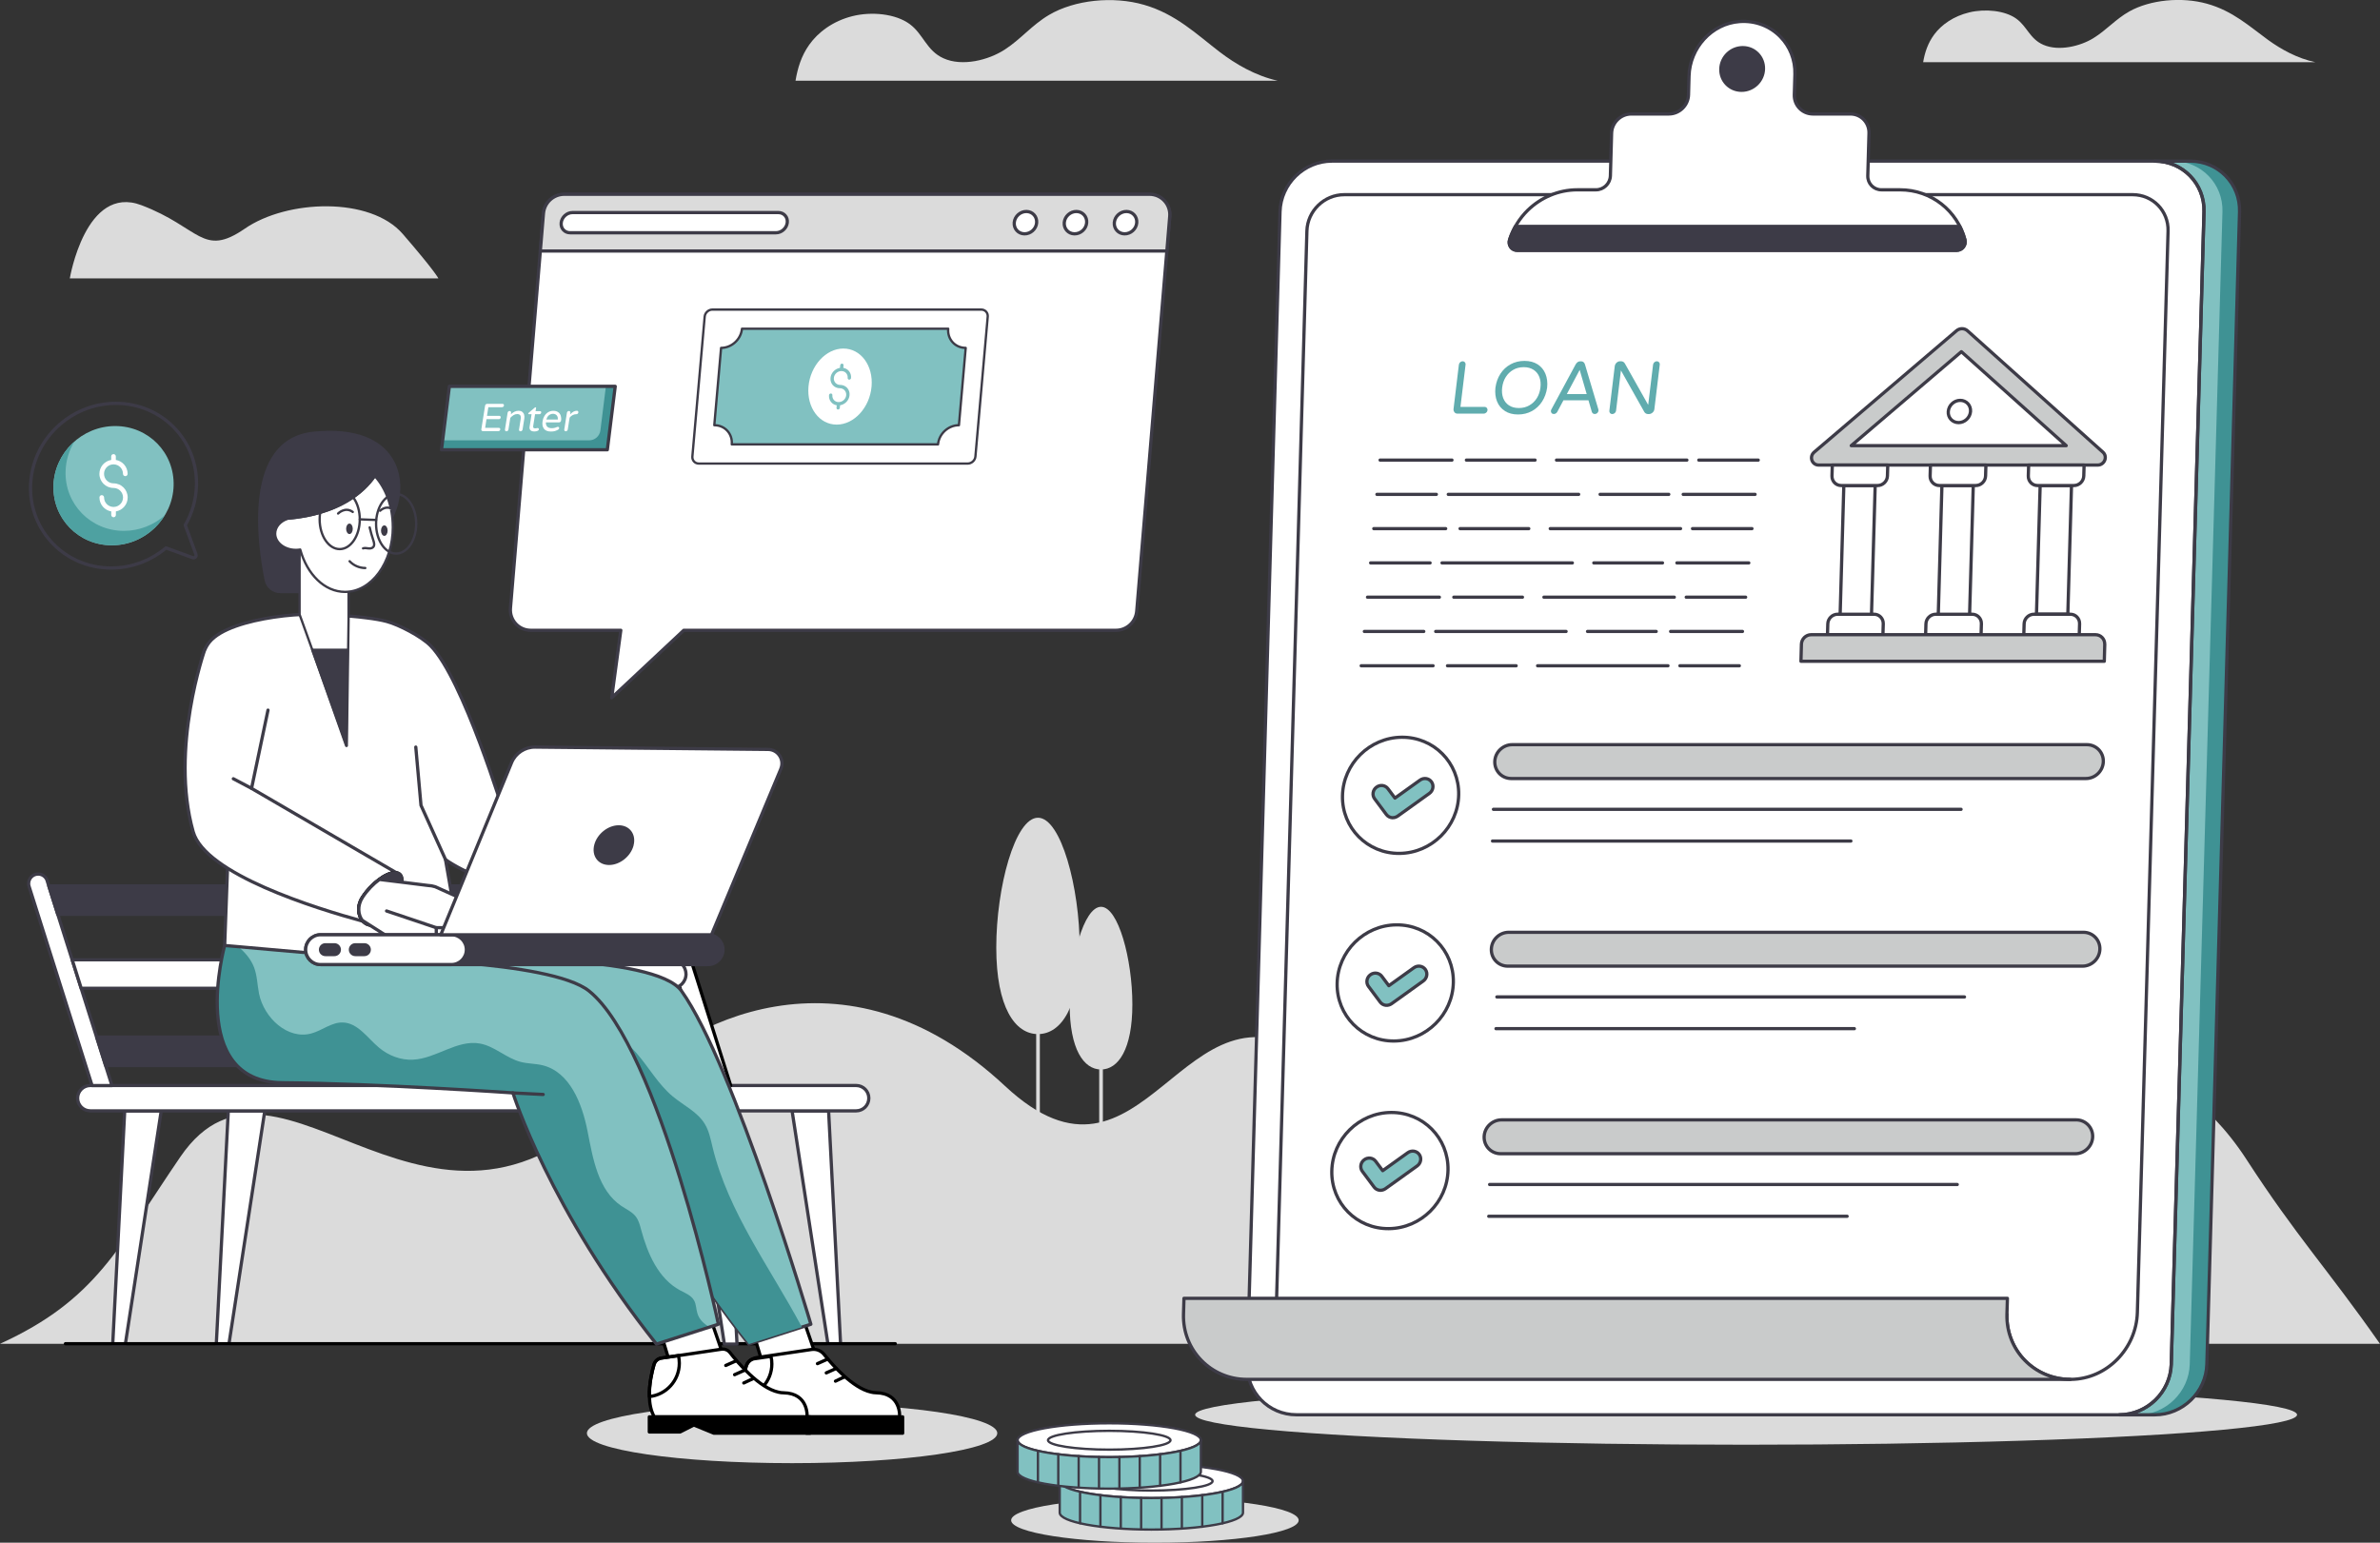 <?xml version="1.0" encoding="UTF-8"?><svg id="Layer_2" xmlns="http://www.w3.org/2000/svg" viewBox="0 0 512.42 332.19"><rect x="0" y="0" width="512.42" height="332.19" fill="#333333" stroke="none"/><g id="Banking_Illustrations"><g id="Loan"><ellipse cx="170.54" cy="308.61" rx="44.18" ry="6.45" style="fill:#dbdbdb; stroke-width:0px;"/><ellipse cx="375.94" cy="304.64" rx="118.62" ry="6.45" style="fill:#dbdbdb; stroke-width:0px;"/><path d="M512.42,289.36H0c20.82-9.5,25.46-20.7,38.82-40.24,21.41-31.32,54.73,31.79,95.75-14.9,11.99-13.66,47.01-32.85,81.84-.35,30.14,28.12,38.18-26.37,66.81-5.78,32.29,23.23,78.11,44.83,112.64,21.53,10.64-7.19,19.97-16.51,31.02-22.91,11.05-6.41,40.16-2.66,56.76,22.9,10.89,16.8,17.26,23.32,28.78,39.76Z" style="fill:#dbdbdb; stroke-width:0px;"/><path d="M275.1,17.38h-103.82c.44-2.67,1.23-5.32,2.94-7.73,1.91-2.71,5.12-5.12,9.3-6.17,4.18-1.05,9.35-.51,12.36,1.72,2.96,2.2,3.59,5.7,7.25,7.35,4.05,1.84,9.71.4,13.21-1.88,3.51-2.28,5.85-5.29,9.53-7.46,5.49-3.24,13.79-4.11,20.48-2.16,6.83,1.98,11.32,6.36,16.23,10.12,3.44,2.63,7.72,5.14,12.5,6.21Z" style="fill:#dbdbdb; stroke-width:0px;"/><path d="M498.49,13.39h-84.43c.35-2.06,1-4.1,2.39-5.97,1.55-2.09,4.16-3.95,7.57-4.76,3.4-.81,7.61-.4,10.05,1.33,2.4,1.7,2.92,4.39,5.9,5.67,3.3,1.42,7.9.31,10.75-1.45,2.85-1.76,4.76-4.08,7.75-5.76,4.47-2.5,11.22-3.17,16.66-1.66,5.56,1.53,9.21,4.91,13.2,7.81,2.8,2.02,6.28,3.97,10.17,4.79Z" style="fill:#dbdbdb; stroke-width:0px;"/><path d="M482.18,45.59l-7.04,248.17c-.17,6-5.2,10.89-11.21,10.89h-7.65c6,0,11.02-4.89,11.2-10.89l7.04-248.17c.17-6-4.57-10.89-10.58-10.89h7.66c6,0,10.75,4.89,10.58,10.89Z" style="fill:#3f9294; stroke-width:0px;"/><path d="M478.5,45.59l-7.04,248.17c-.17,6-5.2,10.89-11.21,10.89h-3.97c6,0,11.02-4.89,11.2-10.89l7.04-248.17c.17-6-4.57-10.89-10.58-10.89h3.98c6,0,10.75,4.89,10.58,10.89Z" style="fill:#81c1c1; stroke-width:0px;"/><path d="M279.12,304.64c-6,0-10.75-4.88-10.58-10.89l7.05-248.17c.17-6,5.19-10.89,11.2-10.89h177.16c6,0,10.75,4.88,10.58,10.89l-7.05,248.17c-.17,6-5.19,10.89-11.2,10.89h-177.16Z" style="fill:#fff; stroke:#3d3b47; stroke-linecap:round; stroke-linejoin:round; stroke-width:.7px;"/><path d="M466.79,49.74l-6.61,232.88c-.22,7.76-6.55,14.33-14.31,14.4-3.93.04-7.44-1.55-9.95-4.1-2.46-2.55-3.94-6.07-3.83-9.93h-157.33l6.62-233.25c.12-4.32,3.72-7.82,8.04-7.82h169.76c4.32,0,7.73,3.5,7.61,7.82Z" style="fill:#fff; stroke:#3d3b47; stroke-linecap:round; stroke-linejoin:round; stroke-width:.7px;"/><path d="M421.29,53.9c1.17,0,2.06-1.13,1.77-2.25-1.61-6.22-7.2-10.78-13.99-10.78h-3.99c-1.67,0-2.99-1.35-2.94-3.02l.26-9.18c.06-2.28-1.73-4.13-4.01-4.13h-8.06c-2.28,0-4.08-1.85-4.01-4.13l.13-4.42c.09-3.14-1.1-5.99-3.11-8.05-2.18-2.25-5.33-3.56-8.81-3.3-6.03.44-10.71,5.7-10.88,11.73l-.11,4.04c-.06,2.28-1.97,4.13-4.25,4.13h-8.06c-2.28,0-4.18,1.85-4.25,4.13l-.26,9.18c-.05,1.67-1.44,3.02-3.11,3.02h-3.99c-4.11,0-7.86,1.67-10.65,4.36-1.8,1.75-3.17,3.95-3.95,6.4-.36,1.14.45,2.28,1.63,2.28h94.64Z" style="fill:#fff; stroke:#3d3b47; stroke-linecap:round; stroke-linejoin:round; stroke-width:.7px;"/><path d="M421.95,48.75h-95.67c-.51.91-.95,1.86-1.27,2.87-.36,1.14.45,2.28,1.63,2.28h94.64c1.17,0,2.06-1.13,1.77-2.25-.26-1.01-.64-1.98-1.1-2.89Z" style="fill:#3d3b47; stroke:#3d3b47; stroke-linecap:round; stroke-linejoin:round; stroke-width:.7px;"/><path d="M379.68,14.86c-.07,2.53-2.18,4.58-4.72,4.58s-4.53-2.05-4.46-4.58c.07-2.55,2.18-4.6,4.72-4.6s4.53,2.05,4.46,4.6Z" style="fill:#3d3b47; stroke:#3d3b47; stroke-linecap:round; stroke-linejoin:round; stroke-width:.7px;"/><path d="M445.73,297.02h-177.28c-7.75,0-13.86-6.29-13.64-14.04l.1-3.41h177.29l-.1,3.41c-.11,3.87,1.36,7.39,3.83,9.92,2.47,2.54,5.93,4.12,9.8,4.12Z" style="fill:#c9cbcb; stroke:#3d3b47; stroke-linecap:round; stroke-linejoin:round; stroke-width:.7px;"/><path d="M451.64,100.14h-60.07c-1.47,0-2.1-1.82-.97-2.78l30.64-26.14c.69-.59,1.7-.59,2.36,0l29.16,26.14c1.08.97.34,2.78-1.12,2.78Z" style="fill:#c9cbcb; stroke:#3d3b47; stroke-linecap:round; stroke-linejoin:round; stroke-width:.7px;"/><polygon points="398.58 95.96 422.29 75.73 444.86 95.96 398.58 95.96" style="fill:#fff; stroke:#3d3b47; stroke-linecap:round; stroke-linejoin:round; stroke-width:.7px;"/><path d="M405.47,134.32l-.07,2.35h-11.94l.07-2.34c.03-1.14.99-2.07,2.12-2.07h7.83c1.13,0,2.02.92,1.99,2.05Z" style="fill:#fff; stroke:#3d3b47; stroke-linecap:round; stroke-linejoin:round; stroke-width:.7px;"/><path d="M426.6,134.32l-.07,2.35h-11.94l.07-2.34c.03-1.14.99-2.07,2.12-2.07h7.83c1.13,0,2.02.92,1.99,2.05Z" style="fill:#fff; stroke:#3d3b47; stroke-linecap:round; stroke-linejoin:round; stroke-width:.7px;"/><polygon points="403.73 104.54 402.94 132.27 396.19 132.27 396.98 104.54 403.73 104.54" style="fill:#fff; stroke:#3d3b47; stroke-linecap:round; stroke-linejoin:round; stroke-width:.7px;"/><polygon points="446 104.54 445.21 132.27 438.46 132.27 439.25 104.54 446 104.54" style="fill:#fff; stroke:#3d3b47; stroke-linecap:round; stroke-linejoin:round; stroke-width:.7px;"/><polygon points="424.85 104.54 424.06 132.27 417.32 132.27 418.1 104.54 424.85 104.54" style="fill:#fff; stroke:#3d3b47; stroke-linecap:round; stroke-linejoin:round; stroke-width:.7px;"/><path d="M447.74,134.32l-.07,2.35h-11.94l.07-2.34c.03-1.14.99-2.07,2.12-2.07h7.83c1.13,0,2.02.92,1.99,2.05Z" style="fill:#fff; stroke:#3d3b47; stroke-linecap:round; stroke-linejoin:round; stroke-width:.7px;"/><path d="M436.7,102.49l.07-2.35h11.94l-.07,2.34c-.03,1.14-.99,2.07-2.12,2.07h-7.83c-1.13,0-2.02-.92-1.99-2.05Z" style="fill:#fff; stroke:#3d3b47; stroke-linecap:round; stroke-linejoin:round; stroke-width:.7px;"/><path d="M415.56,102.49l.07-2.35h11.94l-.07,2.34c-.03,1.14-.99,2.07-2.12,2.07h-7.83c-1.13,0-2.02-.92-1.99-2.05Z" style="fill:#fff; stroke:#3d3b47; stroke-linecap:round; stroke-linejoin:round; stroke-width:.7px;"/><path d="M394.43,102.49l.07-2.35h11.94l-.07,2.34c-.03,1.14-.99,2.07-2.12,2.07h-7.83c-1.13,0-2.02-.92-1.99-2.05Z" style="fill:#fff; stroke:#3d3b47; stroke-linecap:round; stroke-linejoin:round; stroke-width:.7px;"/><path d="M453.16,138.71l-.1,3.68h-65.31l.1-3.68c.03-1.12.98-2.04,2.09-2.04h61.23c1.12,0,2.01.92,1.98,2.04Z" style="fill:#c9cbcb; stroke:#3d3b47; stroke-linecap:round; stroke-linejoin:round; stroke-width:.7px;"/><path d="M452.85,163.99c-.03,1.01-.46,1.92-1.14,2.58-.68.66-1.6,1.07-2.61,1.07h-123.72c-2.02,0-3.6-1.63-3.55-3.65.03-1.01.46-1.92,1.14-2.57.68-.66,1.6-1.07,2.61-1.07h123.72c2.02,0,3.6,1.63,3.55,3.64Z" style="fill:#c9cbcb; stroke:#3d3b47; stroke-linecap:round; stroke-linejoin:round; stroke-width:.7px;"/><path d="M452.11,204.39c-.03,1.01-.46,1.92-1.14,2.58-.68.66-1.6,1.07-2.61,1.07h-123.72c-2.02,0-3.6-1.63-3.55-3.65.03-1.01.46-1.92,1.14-2.57.68-.66,1.6-1.07,2.61-1.07h123.72c2.02,0,3.6,1.63,3.55,3.64Z" style="fill:#c9cbcb; stroke:#3d3b47; stroke-linecap:round; stroke-linejoin:round; stroke-width:.7px;"/><path d="M314.06,171.14c-.13,6.91-5.84,12.56-12.75,12.62-6.91.06-12.4-5.49-12.27-12.39.13-6.91,5.84-12.56,12.75-12.62,6.91-.06,12.4,5.49,12.27,12.39Z" style="fill:#fff; stroke:#3d3b47; stroke-linecap:round; stroke-linejoin:round; stroke-width:.7px;"/><path d="M299.72,176.07c-.47-.04-.92-.27-1.23-.68l-2.53-3.39c-.58-.77-.41-1.89.39-2.49.79-.6,1.9-.46,2.48.32l1.51,2.02,5.4-3.87c.81-.58,1.91-.41,2.47.38.56.79.35,1.9-.46,2.48l-6.82,4.89c-.37.26-.8.37-1.21.34Z" style="fill:#81c1c1; stroke:#3d3b47; stroke-linecap:round; stroke-linejoin:round; stroke-width:.7px;"/><path d="M312.91,211.54c-.13,6.91-5.84,12.56-12.75,12.62-6.91.06-12.4-5.49-12.27-12.39.13-6.91,5.84-12.56,12.75-12.62,6.91-.06,12.4,5.49,12.27,12.39Z" style="fill:#fff; stroke:#3d3b47; stroke-linecap:round; stroke-linejoin:round; stroke-width:.7px;"/><path d="M298.4,216.47c-.47-.04-.92-.27-1.23-.68l-2.53-3.39c-.58-.77-.41-1.89.39-2.49.79-.6,1.9-.46,2.48.32l1.51,2.02,5.4-3.87c.81-.58,1.91-.41,2.47.38.56.79.35,1.9-.46,2.48l-6.82,4.89c-.37.26-.8.37-1.21.34Z" style="fill:#81c1c1; stroke:#3d3b47; stroke-linecap:round; stroke-linejoin:round; stroke-width:.7px;"/><path d="M311.76,251.94c-.13,6.91-5.84,12.56-12.75,12.62-6.91.06-12.4-5.49-12.27-12.39.13-6.91,5.84-12.56,12.75-12.62,6.91-.06,12.4,5.49,12.27,12.39Z" style="fill:#fff; stroke:#3d3b47; stroke-linecap:round; stroke-linejoin:round; stroke-width:.7px;"/><path d="M297.08,256.3c-.47-.04-.92-.27-1.23-.68l-2.53-3.39c-.58-.77-.41-1.89.39-2.49.79-.6,1.9-.46,2.48.32l1.51,2.02,5.4-3.87c.81-.58,1.91-.41,2.47.38.56.79.35,1.9-.46,2.48l-6.82,4.89c-.37.26-.8.37-1.21.34Z" style="fill:#81c1c1; stroke:#3d3b47; stroke-linecap:round; stroke-linejoin:round; stroke-width:.7px;"/><path d="M313.16,88.77c-.17-.2-.24-.44-.21-.71l1.15-9.53c.03-.2.12-.38.27-.52.16-.14.33-.22.53-.22s.36.07.49.22.18.32.15.52l-1.1,9.08h5.18c.2,0,.36.07.49.22.12.14.18.32.15.52-.02.2-.12.38-.28.51-.16.14-.34.21-.54.21h-5.63c-.28,0-.5-.1-.67-.3Z" style="fill:#60acae; stroke-width:0px;"/><path d="M324.01,88.49c-.78-.49-1.34-1.17-1.69-2.04s-.47-1.86-.35-2.98c.16-1.12.51-2.12,1.07-2.98.56-.87,1.29-1.55,2.18-2.04.89-.49,1.9-.74,3.01-.74s2.05.25,2.82.74,1.33,1.17,1.69,2.05c.35.87.48,1.86.36,2.98-.16,1.11-.52,2.1-1.08,2.98-.56.87-1.29,1.55-2.18,2.05-.89.49-1.89.74-3,.74s-2.05-.25-2.83-.74ZM329.28,87.28c.67-.38,1.21-.91,1.62-1.57.41-.66.66-1.41.76-2.25.1-.83.03-1.58-.22-2.25-.25-.66-.66-1.19-1.24-1.57-.58-.38-1.29-.58-2.13-.58s-1.62.19-2.28.58c-.66.38-1.2.91-1.61,1.57-.41.66-.66,1.41-.76,2.25-.1.83-.03,1.58.22,2.25.25.66.66,1.19,1.23,1.57.57.38,1.28.58,2.14.58s1.6-.19,2.27-.58Z" style="fill:#60acae; stroke-width:0px;"/><path d="M334.06,88.94c-.12-.14-.16-.31-.14-.51.01-.09.05-.19.12-.32l5.21-9.66c.11-.19.25-.35.41-.47.17-.12.36-.18.58-.18h.16c.22,0,.4.06.54.18.14.12.24.28.3.47l2.88,9.66c.04.13.05.24.04.32-.03.2-.11.37-.26.51-.15.14-.33.21-.54.21-.15,0-.28-.04-.39-.12-.11-.08-.19-.19-.24-.33l-.73-2.5h-5.39l-1.33,2.5c-.08.14-.19.25-.32.33-.13.08-.27.12-.42.12-.21,0-.37-.07-.49-.21ZM337.34,84.86h4.28l-1.51-5.21-2.77,5.21Z" style="fill:#60acae; stroke-width:0px;"/><path d="M346.64,88.94c-.12-.14-.17-.31-.14-.51l1.16-9.58c.04-.29.17-.54.39-.75.23-.21.48-.31.77-.31h.21c.34,0,.61.16.81.48l5.02,8.92,1.05-8.66c.03-.2.11-.38.27-.52.15-.14.33-.22.53-.22s.36.07.49.22.18.32.15.52l-1.16,9.58c-.03.29-.17.54-.4.74-.23.2-.49.31-.77.31h-.19c-.17,0-.32-.04-.46-.12-.14-.08-.25-.19-.33-.31l-5.05-8.97-1.05,8.68c-.03.2-.12.37-.28.51-.16.14-.34.21-.54.21s-.36-.07-.48-.21Z" style="fill:#60acae; stroke-width:0px;"/><path d="M482.18,45.59l-7.04,248.17c-.17,6-5.2,10.89-11.21,10.89h-7.65c6,0,11.02-4.89,11.2-10.89l7.04-248.17c.17-6-4.57-10.89-10.58-10.89h7.66c6,0,10.75,4.89,10.58,10.89Z" style="fill:none; stroke:#3d3b47; stroke-linecap:round; stroke-linejoin:round; stroke-width:.7px;"/><line x1="297.14" y1="99.07" x2="312.61" y2="99.07" style="fill:#fff; stroke:#3d3b47; stroke-linecap:round; stroke-linejoin:round; stroke-width:.7px;"/><line x1="315.72" y1="99.07" x2="330.5" y2="99.07" style="fill:#fff; stroke:#3d3b47; stroke-linecap:round; stroke-linejoin:round; stroke-width:.7px;"/><line x1="335.12" y1="99.07" x2="363.19" y2="99.07" style="fill:#fff; stroke:#3d3b47; stroke-linecap:round; stroke-linejoin:round; stroke-width:.7px;"/><line x1="365.76" y1="99.07" x2="378.55" y2="99.07" style="fill:#fff; stroke:#3d3b47; stroke-linecap:round; stroke-linejoin:round; stroke-width:.7px;"/><line x1="377.87" y1="106.45" x2="362.4" y2="106.45" style="fill:#fff; stroke:#3d3b47; stroke-linecap:round; stroke-linejoin:round; stroke-width:.7px;"/><line x1="359.29" y1="106.45" x2="344.51" y2="106.45" style="fill:#fff; stroke:#3d3b47; stroke-linecap:round; stroke-linejoin:round; stroke-width:.7px;"/><line x1="339.89" y1="106.45" x2="311.82" y2="106.45" style="fill:#fff; stroke:#3d3b47; stroke-linecap:round; stroke-linejoin:round; stroke-width:.7px;"/><line x1="309.25" y1="106.45" x2="296.46" y2="106.45" style="fill:#fff; stroke:#3d3b47; stroke-linecap:round; stroke-linejoin:round; stroke-width:.7px;"/><line x1="295.78" y1="113.83" x2="311.26" y2="113.83" style="fill:#fff; stroke:#3d3b47; stroke-linecap:round; stroke-linejoin:round; stroke-width:.7px;"/><line x1="314.36" y1="113.83" x2="329.15" y2="113.83" style="fill:#fff; stroke:#3d3b47; stroke-linecap:round; stroke-linejoin:round; stroke-width:.7px;"/><line x1="333.77" y1="113.83" x2="361.83" y2="113.83" style="fill:#fff; stroke:#3d3b47; stroke-linecap:round; stroke-linejoin:round; stroke-width:.7px;"/><line x1="364.4" y1="113.83" x2="377.2" y2="113.83" style="fill:#fff; stroke:#3d3b47; stroke-linecap:round; stroke-linejoin:round; stroke-width:.7px;"/><line x1="376.52" y1="121.21" x2="361.04" y2="121.21" style="fill:#fff; stroke:#3d3b47; stroke-linecap:round; stroke-linejoin:round; stroke-width:.7px;"/><line x1="357.94" y1="121.21" x2="343.15" y2="121.21" style="fill:#fff; stroke:#3d3b47; stroke-linecap:round; stroke-linejoin:round; stroke-width:.7px;"/><line x1="338.53" y1="121.21" x2="310.47" y2="121.21" style="fill:#fff; stroke:#3d3b47; stroke-linecap:round; stroke-linejoin:round; stroke-width:.7px;"/><line x1="307.9" y1="121.21" x2="295.1" y2="121.21" style="fill:#fff; stroke:#3d3b47; stroke-linecap:round; stroke-linejoin:round; stroke-width:.7px;"/><line x1="294.43" y1="128.59" x2="309.9" y2="128.59" style="fill:#fff; stroke:#3d3b47; stroke-linecap:round; stroke-linejoin:round; stroke-width:.7px;"/><line x1="313.01" y1="128.59" x2="327.79" y2="128.59" style="fill:#fff; stroke:#3d3b47; stroke-linecap:round; stroke-linejoin:round; stroke-width:.7px;"/><line x1="332.41" y1="128.59" x2="360.48" y2="128.59" style="fill:#fff; stroke:#3d3b47; stroke-linecap:round; stroke-linejoin:round; stroke-width:.7px;"/><line x1="363.05" y1="128.59" x2="375.84" y2="128.59" style="fill:#fff; stroke:#3d3b47; stroke-linecap:round; stroke-linejoin:round; stroke-width:.7px;"/><line x1="375.16" y1="135.97" x2="359.69" y2="135.97" style="fill:#fff; stroke:#3d3b47; stroke-linecap:round; stroke-linejoin:round; stroke-width:.7px;"/><line x1="356.58" y1="135.97" x2="341.8" y2="135.97" style="fill:#fff; stroke:#3d3b47; stroke-linecap:round; stroke-linejoin:round; stroke-width:.7px;"/><line x1="337.18" y1="135.97" x2="309.11" y2="135.97" style="fill:#fff; stroke:#3d3b47; stroke-linecap:round; stroke-linejoin:round; stroke-width:.7px;"/><line x1="306.54" y1="135.97" x2="293.75" y2="135.97" style="fill:#fff; stroke:#3d3b47; stroke-linecap:round; stroke-linejoin:round; stroke-width:.7px;"/><line x1="293.07" y1="143.36" x2="308.54" y2="143.36" style="fill:#fff; stroke:#3d3b47; stroke-linecap:round; stroke-linejoin:round; stroke-width:.7px;"/><line x1="311.65" y1="143.36" x2="326.43" y2="143.36" style="fill:#fff; stroke:#3d3b47; stroke-linecap:round; stroke-linejoin:round; stroke-width:.7px;"/><line x1="331.05" y1="143.36" x2="359.12" y2="143.36" style="fill:#fff; stroke:#3d3b47; stroke-linecap:round; stroke-linejoin:round; stroke-width:.7px;"/><line x1="361.69" y1="143.36" x2="374.48" y2="143.36" style="fill:#fff; stroke:#3d3b47; stroke-linecap:round; stroke-linejoin:round; stroke-width:.7px;"/><path d="M424.26,88.61c-.1,1.32-1.24,2.39-2.57,2.39s-2.32-1.07-2.22-2.39c.1-1.33,1.25-2.4,2.57-2.4s2.32,1.07,2.22,2.4Z" style="fill:#fff; stroke:#3d3b47; stroke-linecap:round; stroke-linejoin:round; stroke-width:.7px;"/><line x1="321.54" y1="174.27" x2="422.22" y2="174.27" style="fill:#3d3b47; stroke:#3d3b47; stroke-linecap:round; stroke-linejoin:round; stroke-width:.7px;"/><line x1="321.34" y1="181.1" x2="398.5" y2="181.1" style="fill:#3d3b47; stroke:#3d3b47; stroke-linecap:round; stroke-linejoin:round; stroke-width:.7px;"/><line x1="322.28" y1="214.67" x2="422.96" y2="214.67" style="fill:#3d3b47; stroke:#3d3b47; stroke-linecap:round; stroke-linejoin:round; stroke-width:.7px;"/><line x1="322.09" y1="221.5" x2="399.25" y2="221.5" style="fill:#3d3b47; stroke:#3d3b47; stroke-linecap:round; stroke-linejoin:round; stroke-width:.7px;"/><path d="M450.56,244.78c-.03,1.01-.46,1.92-1.14,2.58-.68.66-1.6,1.07-2.61,1.07h-123.72c-2.02,0-3.6-1.63-3.55-3.65.03-1.01.46-1.92,1.14-2.57.68-.66,1.6-1.07,2.61-1.07h123.72c2.02,0,3.6,1.63,3.55,3.64Z" style="fill:#c9cbcb; stroke:#3d3b47; stroke-linecap:round; stroke-linejoin:round; stroke-width:.7px;"/><line x1="320.72" y1="255.06" x2="421.4" y2="255.06" style="fill:#3d3b47; stroke:#3d3b47; stroke-linecap:round; stroke-linejoin:round; stroke-width:.7px;"/><line x1="320.53" y1="261.9" x2="397.69" y2="261.9" style="fill:#3d3b47; stroke:#3d3b47; stroke-linecap:round; stroke-linejoin:round; stroke-width:.7px;"/><polygon points="34.71 239.2 26.99 289.42 24.27 289.42 26.85 239.2 34.71 239.2" style="fill:#fff; stroke:#3d3b47; stroke-linecap:round; stroke-linejoin:round; stroke-width:.7px;"/><polygon points="57.01 239.2 49.29 289.42 46.57 289.42 49.15 239.2 57.01 239.2" style="fill:#fff; stroke:#3d3b47; stroke-linecap:round; stroke-linejoin:round; stroke-width:.7px;"/><polygon points="170.54 239.2 178.26 289.42 180.98 289.42 178.4 239.2 170.54 239.2" style="fill:#fff; stroke:#3d3b47; stroke-linecap:round; stroke-linejoin:round; stroke-width:.7px;"/><line x1="14.09" y1="289.34" x2="192.75" y2="289.34" style="fill:#000; stroke:#000; stroke-linecap:round; stroke-linejoin:round; stroke-width:.7px;"/><polygon points="148.24 239.2 155.96 289.42 158.68 289.42 156.09 239.2 148.24 239.2" style="fill:#fff; stroke:#3d3b47; stroke-linecap:round; stroke-linejoin:round; stroke-width:.7px;"/><path d="M187.06,236.47h0c0,1.51-1.22,2.73-2.73,2.73H19.44c-1.5,0-2.73-1.22-2.73-2.73h0c0-1.51,1.22-2.73,2.73-2.73h164.89c1.51,0,2.73,1.22,2.73,2.73Z" style="fill:#fff; stroke:#3d3b47; stroke-linecap:round; stroke-linejoin:round; stroke-width:.7px;"/><path d="M10.15,189.64l13.95,44.11h-4.28l-13.56-42.88c-.42-1.32.57-2.66,1.95-2.66h0c.89,0,1.68.58,1.95,1.43Z" style="fill:#fff; stroke:#3d3b47; stroke-linecap:round; stroke-linejoin:round; stroke-width:.7px;"/><path d="M143.37,189.64l13.95,44.11h-4.28l-13.56-42.88c-.42-1.32.57-2.66,1.95-2.66h0c.89,0,1.68.58,1.95,1.43Z" style="fill:#fff; stroke:#000; stroke-linecap:round; stroke-linejoin:round; stroke-width:.7px;"/><path d="M147.7,209.75c0,1.69-1.39,3.05-3.07,3.05H17.48l-1.93-6.13h129.07c1.69,0,3.07,1.37,3.07,3.07Z" style="fill:#fff; stroke:#3d3b47; stroke-linecap:round; stroke-linejoin:round; stroke-width:.7px;"/><path d="M152.68,226.37c0,1.71-1.37,3.07-3.05,3.07H22.75l-1.93-6.13h128.81c1.69,0,3.05,1.37,3.05,3.05Z" style="fill:#3d3b47; stroke:#3d3b47; stroke-linecap:round; stroke-linejoin:round; stroke-width:.7px;"/><polygon points="162.11 286.73 165.5 297.93 177.07 296.01 171.83 280.76 162.11 286.73" style="fill:#fff; stroke:#000; stroke-linecap:round; stroke-linejoin:round; stroke-width:.7px;"/><path d="M193.69,305.09h-32.9c-1.81-3.17-.92-8.04-.22-10.67.3-1.11,1.23-1.93,2.37-2.09l11.79-1.75c1.02-.15,2.04.25,2.68,1.05,1.9,2.38,6.19,7.24,10.1,8.12.37.09.74.15,1.11.15,5.47.09,5.07,5.18,5.07,5.18Z" style="fill:#fff; stroke:#000; stroke-linecap:round; stroke-linejoin:round; stroke-width:.7px;"/><path d="M166.18,293.68c0,3.75-2.81,6.81-6.44,7.2-.09-2.67.55-5.39.99-6.9.22-.74.84-1.29,1.6-1.39l3.66-.53c.13.52.19,1.07.19,1.63Z" style="fill:none; stroke:#000; stroke-linecap:round; stroke-linejoin:round; stroke-width:.7px;"/><polygon points="159.72 305.09 194.34 305.09 194.34 308.61 173.64 308.61 169.32 306.84 166.35 308.34 159.72 308.34 159.72 305.09" style="fill:#000; stroke:#000; stroke-linecap:round; stroke-linejoin:round; stroke-width:.7px;"/><path d="M174.58,285.15l-1.95.62-11.39,3.65c-22.99-28.84-30.9-54.09-30.9-54.09,0,0-29.04-2.01-49.64-2.19-20.6-.19-12.42-29.55-12.42-29.55l2.41.21,29.39,2.59s40.89-1.02,46.64,6.98c11.31,15.77,27.86,71.76,27.86,71.76Z" style="fill:#81c1c1; stroke-width:0px;"/><path d="M174.58,285.15l-1.95.62-11.39,3.65c-22.99-28.84-30.9-54.09-30.9-54.09,0,0-29.04-2.01-49.64-2.19-20.6-.19-12.42-29.55-12.42-29.55l2.41.21,29.39,2.59s40.89-1.02,46.64,6.98c11.31,15.77,27.86,71.76,27.86,71.76Z" style="fill:none; stroke:#3d3b47; stroke-linecap:round; stroke-linejoin:round; stroke-width:.7px;"/><path d="M172.64,285.77l-11.39,3.65c-22.99-28.84-30.9-54.09-30.9-54.09,0,0-29.04-2.01-49.64-2.19-20.6-.19-12.42-29.55-12.42-29.55l2.41.21c.51.14,1,.31,1.5.5,2.54.97,5.04,2.64,5.96,5.2.76,2.07.36,4.41,1.06,6.49,1.53,4.58,7.38,6.03,12.18,5.48,4.79-.56,9.59-2.37,14.31-1.42,4.84.98,9.22,4.8,14.1,3.99,2.39-.4,4.49-1.9,6.88-2.27,3.99-.61,7.78,2.01,10.41,5.06,2.64,3.06,4.65,6.69,7.75,9.27,2.35,1.95,5.32,3.31,6.9,5.93.92,1.51,1.25,3.29,1.67,5.01,3.4,14.05,12.39,25.94,19.22,38.72Z" style="fill:#3f9294; stroke-width:0px;"/><path d="M142.75,193.84c0,1.69-1.37,3.05-3.07,3.05H12.44l-1.93-6.13h129.17c1.71,0,3.07,1.37,3.07,3.07Z" style="fill:#3d3b47; stroke:#3d3b47; stroke-linecap:round; stroke-linejoin:round; stroke-width:.7px;"/><path d="M133.99,185.9c-.09-.04-.2-.04-.31-.04-1.95,0-5.08,2.36-6.99,5.27-1.69,2.57-.55,5.26,1.07,5.88-.74-.2-23.82-6.19-31.84-11.91l3.46,19.8c-23.63-3.63-23.09,8.91-51.01-1.31l.9-24.49s-10.8-32.6-4.21-40.8c2.33-2.91,8.37-4.58,13.86-5.4,2.97-.45,5.77-.63,7.74-.63,2.97.01,8.05.23,12.19.76,1.7.21,3.26.47,4.43.79,2.6.7,7.46,3.21,9.44,5.24,7.02,7.12,15.87,36.36,15.87,36.36l25.4,10.48Z" style="fill:#fff; stroke:#3d3b47; stroke-linecap:round; stroke-linejoin:round; stroke-width:.7px;"/><polyline points="95.93 185.11 90.64 173.41 89.52 160.87" style="fill:#fff; stroke:#3d3b47; stroke-linecap:round; stroke-linejoin:round; stroke-width:.7px;"/><path d="M44.11,139.82s-7.58,21.35-2.52,39.28c2.58,9.13,26.39,16.5,36.56,19.27-1.01-1.11-1.41-3.19-.09-5.19,1.92-2.91,5.04-5.27,6.99-5.27.11,0,.22,0,.31.03l-31.2-18.18,3.54-16.85" style="fill:#fff; stroke:#3d3b47; stroke-linecap:round; stroke-linejoin:round; stroke-width:.7px;"/><polygon points="142.18 286.73 145.57 297.93 157.14 296.01 151.91 280.76 142.18 286.73" style="fill:#fff; stroke:#000; stroke-linecap:round; stroke-linejoin:round; stroke-width:.7px;"/><path d="M173.77,305.09h-32.9c-.73-1.27-1.02-2.81-1.05-4.37-.09-2.67.55-5.39.99-6.9.22-.74.84-1.29,1.6-1.39l3.66-.53,9.27-1.38c.7-.1,1.39.18,1.82.73,1.7,2.18,6.31,7.64,10.47,8.53.36.09.71.13,1.07.13,5.47.09,5.07,5.18,5.07,5.18Z" style="fill:#fff; stroke:#000; stroke-linecap:round; stroke-linejoin:round; stroke-width:.7px;"/><polygon points="139.8 305.09 174.41 305.09 174.41 308.61 153.71 308.61 149.39 306.84 146.43 308.34 139.8 308.34 139.8 305.09" style="fill:#000; stroke:#000; stroke-linecap:round; stroke-linejoin:round; stroke-width:.7px;"/><path d="M154.66,285.15l-1.89.6-11.44,3.67c-22.99-28.84-30.9-54.09-30.9-54.09,0,0-29.04-2.01-49.64-2.19-20.6-.19-12.42-29.55-12.42-29.55l2.97.27,28.83,2.54s38.25.29,46.64,6.98c15.16,12.1,27.86,71.76,27.86,71.76Z" style="fill:#81c1c1; stroke-width:0px;"/><path d="M152.76,285.76l-11.44,3.67c-22.99-28.84-30.9-54.09-30.9-54.09,0,0-29.04-2.01-49.64-2.19-20.6-.19-12.42-29.55-12.42-29.55l2.97.27c1.45,1.23,2.69,2.66,3.37,4.43.68,1.8.7,3.78,1.07,5.67,1.06,5.2,6.17,9.97,11.28,8.56,2.32-.64,4.34-2.43,6.75-2.36,3.24.08,5.3,3.32,7.79,5.41,2.03,1.71,4.68,2.74,7.34,2.6,4.98-.24,9.47-4.36,14.38-3.48,3.19.57,5.69,3.17,8.83,3.97,1.52.39,3.13.34,4.66.71,5.89,1.43,8.53,8.24,9.7,14.19,1.17,5.95,2.27,12.74,7.3,16.12,1.08.72,2.33,1.27,3.11,2.3.61.81.87,1.83,1.13,2.81,1.38,5.13,3.69,10.51,8.36,13.03,1.13.6,2.45,1.1,3.06,2.23.44.83.41,1.8.68,2.7.41,1.39,1.39,2.3,2.63,3Z" style="fill:#3f9294; stroke-width:0px;"/><path d="M154.66,285.15l-13.33,4.27c-22.99-28.84-30.9-54.09-30.9-54.09,0,0-29.04-2.01-49.64-2.19-20.6-.19-12.42-29.55-12.42-29.55l31.8,2.81s38.25.29,46.64,6.98c15.16,12.1,27.86,71.76,27.86,71.76Z" style="fill:none; stroke:#3d3b47; stroke-linecap:round; stroke-linejoin:round; stroke-width:.7px;"/><path d="M78.06,193.19c-1.91,2.91-.18,6.01,1.76,6.01s3.37-3.1,5.28-6.01c1.91-2.91,1.89-5.28-.06-5.28s-5.07,2.36-6.99,5.28Z" style="fill:#fff; stroke:#000; stroke-linecap:round; stroke-linejoin:round; stroke-width:.7px;"/><path d="M86.49,189.95c-.12.89-.58,2.01-1.38,3.23-1.93,2.92-3.35,6.01-5.29,6.01-.09,0-.16,0-.25-.01-.59-.09-1.16-.46-1.58-1.01-.87-1.16-1.16-3.11.07-4.99.99-1.51,2.31-2.87,3.63-3.82,1.21-.9,2.43-1.45,3.36-1.45,1.13,0,1.61.8,1.44,2.04Z" style="fill:#3d3b47; stroke:#3d3b47; stroke-linecap:round; stroke-linejoin:round; stroke-width:.7px;"/><path d="M104.06,197.66v2.1h-10.13v1.78h-10.66l-3.69-2.35-1.58-1.01c-.87-1.16-1.16-3.11.07-4.99.99-1.51,2.31-2.87,3.63-3.82l4.8.59,5.6.7c.55.02,1.1.12,1.61.28l7.91,3.57c1.42.79,2.44,1.66,2.44,3.15Z" style="fill:#fff; stroke:#3d3b47; stroke-linecap:round; stroke-linejoin:round; stroke-width:.7px;"/><line x1="83.23" y1="196.16" x2="93.93" y2="199.76" style="fill:#fff; stroke:#3d3b47; stroke-linecap:round; stroke-linejoin:round; stroke-width:.7px;"/><path d="M126.69,191.14c-1.91,2.91-.18,6.01,1.76,6.01s3.37-3.1,5.28-6.01c1.91-2.91,1.89-5.28-.06-5.28s-5.07,2.36-6.99,5.28Z" style="fill:#fff; stroke:#000; stroke-linecap:round; stroke-linejoin:round; stroke-width:.7px;"/><path d="M155.66,204.49h0c0,1.77-1.44,3.21-3.21,3.21h-83.43c-1.77,0-3.21-1.44-3.21-3.21h0c0-1.77,1.44-3.21,3.21-3.21h83.43c1.77,0,3.21,1.44,3.21,3.21Z" style="fill:#3d3b47; stroke:#3d3b47; stroke-linecap:round; stroke-linejoin:round; stroke-width:.7px;"/><path d="M100.41,204.49h0c0,1.77-1.44,3.21-3.21,3.21h-28.18c-1.77,0-3.21-1.44-3.21-3.21h0c0-1.77,1.44-3.21,3.21-3.21h28.18c1.77,0,3.21,1.44,3.21,3.21Z" style="fill:#fff; stroke:#3d3b47; stroke-linecap:round; stroke-linejoin:round; stroke-width:.7px;"/><path d="M168.13,165.54l-14.94,35.75h-58.29l15.25-37.09c.85-2.03,2.85-3.35,5.05-3.33l50.17.5c2.14.02,3.57,2.2,2.75,4.17Z" style="fill:#fff; stroke:#3d3b47; stroke-linecap:round; stroke-linejoin:round; stroke-width:.7px;"/><path d="M136.07,181.98c-.57,2.17-2.77,3.93-4.93,3.93s-3.42-1.76-2.85-3.93c.57-2.17,2.77-3.93,4.92-3.93s3.43,1.76,2.85,3.93Z" style="fill:#3d3b47; stroke:#3d3b47; stroke-linecap:round; stroke-linejoin:round; stroke-width:.7px;"/><path d="M73.41,204.49h0c0,.77-.63,1.4-1.4,1.4h-1.95c-.77,0-1.4-.62-1.4-1.4h0c0-.77.62-1.4,1.4-1.4h1.95c.77,0,1.4.63,1.4,1.4Z" style="fill:#3d3b47; stroke-width:0px;"/><path d="M79.85,204.49h0c0,.77-.62,1.4-1.4,1.4h-1.95c-.77,0-1.4-.62-1.4-1.4h0c0-.77.62-1.4,1.4-1.4h1.95c.77,0,1.4.63,1.4,1.4Z" style="fill:#3d3b47; stroke-width:0px;"/><line x1="50.24" y1="167.69" x2="54.17" y2="169.76" style="fill:#fff; stroke:#3d3b47; stroke-linecap:round; stroke-linejoin:round; stroke-width:.7px;"/><line x1="178.23" y1="292.64" x2="176" y2="293.63" style="fill:none; stroke:#000; stroke-linecap:round; stroke-linejoin:round; stroke-width:.7px;"/><line x1="180.01" y1="294.68" x2="177.9" y2="295.62" style="fill:none; stroke:#000; stroke-linecap:round; stroke-linejoin:round; stroke-width:.7px;"/><line x1="181.87" y1="296.46" x2="179.88" y2="297.4" style="fill:none; stroke:#000; stroke-linecap:round; stroke-linejoin:round; stroke-width:.7px;"/><line x1="158.49" y1="293.03" x2="156.26" y2="294.02" style="fill:none; stroke:#000; stroke-linecap:round; stroke-linejoin:round; stroke-width:.7px;"/><line x1="160.28" y1="295.07" x2="158.16" y2="296.01" style="fill:none; stroke:#000; stroke-linecap:round; stroke-linejoin:round; stroke-width:.7px;"/><line x1="162.14" y1="296.86" x2="160.14" y2="297.79" style="fill:none; stroke:#000; stroke-linecap:round; stroke-linejoin:round; stroke-width:.7px;"/><path d="M146.26,293.52c0,3.75-2.81,6.81-6.44,7.2-.09-2.67.55-5.39.99-6.9.22-.74.84-1.29,1.6-1.39l3.66-.53c.13.52.19,1.07.19,1.63Z" style="fill:none; stroke:#000; stroke-linecap:round; stroke-linejoin:round; stroke-width:.7px;"/><line x1="110.42" y1="235.34" x2="116.95" y2="235.67" style="fill:none; stroke:#3d3b47; stroke-linecap:round; stroke-linejoin:round; stroke-width:.7px;"/><path d="M65.6,127.73h-5.25c-1.63,0-3.04-1.14-3.37-2.75-1.61-7.94-4.79-30.46,10.52-32.03,18.62-1.91,21.1,11.05,17,18.75l-18.9,16.03Z" style="fill:#3d3b47; stroke-width:0px;"/><polygon points="75.05 116.7 75.05 133.35 74.67 160.59 64.5 132.31 64.5 116.7 75.05 116.7" style="fill:#fff; stroke:#3d3b47; stroke-linecap:round; stroke-linejoin:round; stroke-width:.5px;"/><polygon points="74.82 139.91 74.53 160.59 67.23 139.91 74.82 139.91" style="fill:#3d3b47; stroke:#3d3b47; stroke-linecap:round; stroke-linejoin:round; stroke-width:.5px;"/><path d="M84.58,113.44c0,7.74-4.61,14.01-10.29,14.01-4.42,0-8.19-3.8-9.65-9.12-.29.05-.6.08-.92.08-2.47,0-4.48-1.57-4.48-3.5,0-1.44,1.1-2.68,2.69-3.21,11.16-.97,16.42-5.77,18.78-9.18,2.35,2.57,3.86,6.51,3.86,10.93Z" style="fill:#fff; stroke:#3d3b47; stroke-linecap:round; stroke-linejoin:round; stroke-width:.5px;"/><path d="M82.5,99.01s-3.15,12.11-22.9,12.81" style="fill:none; stroke:#3d3b47; stroke-linecap:round; stroke-linejoin:round; stroke-width:.5px;"/><path d="M77.46,111.83c0,3.54-1.94,6.41-4.32,6.41s-4.32-2.87-4.32-6.41,1.94-6.41,4.32-6.41,4.32,2.87,4.32,6.41Z" style="fill:none; stroke:#3d3b47; stroke-linecap:round; stroke-linejoin:round; stroke-width:.5px;"/><path d="M89.61,112.79c0,3.54-1.94,6.41-4.32,6.41s-4.32-2.87-4.32-6.41,1.94-6.41,4.32-6.41,4.32,2.87,4.32,6.41Z" style="fill:none; stroke:#3d3b47; stroke-linecap:round; stroke-linejoin:round; stroke-width:.5px;"/><line x1="77.46" y1="111.83" x2="80.97" y2="111.96" style="fill:#fff; stroke:#3d3b47; stroke-linecap:round; stroke-linejoin:round; stroke-width:.5px;"/><path d="M79.59,113.57c.22.94.49,1.87.79,2.78.16.48.32,1.08-.03,1.46-.26.28-.68.31-1.06.27-.38-.04-.77-.13-1.13,0" style="fill:#fff; stroke:#3d3b47; stroke-linecap:round; stroke-linejoin:round; stroke-width:.5px;"/><path d="M75.27,120.85c.86.92,2.12,1.46,3.38,1.46" style="fill:#fff; stroke:#3d3b47; stroke-linecap:round; stroke-linejoin:round; stroke-width:.5px;"/><path d="M75.95,113.87c0,.62-.32,1.13-.71,1.13s-.72-.51-.72-1.13.32-1.13.72-1.13.71.51.71,1.13Z" style="fill:#3d3b47; stroke-width:0px;"/><path d="M83.46,114.26c0,.62-.32,1.13-.71,1.13s-.72-.51-.72-1.13.32-1.13.72-1.13.71.51.71,1.13Z" style="fill:#3d3b47; stroke-width:0px;"/><path d="M72.79,110.58s1.52-1.55,3.16-.34" style="fill:#fff; stroke:#3d3b47; stroke-linecap:round; stroke-linejoin:round; stroke-width:.5px;"/><path d="M81.84,109.98s1.28-1.31,2.67-.28" style="fill:#fff; stroke:#3d3b47; stroke-linecap:round; stroke-linejoin:round; stroke-width:.5px;"/><path d="M251.85,46.59l-7.11,85.01c-.2,2.33-2.15,4.12-4.47,4.12h-93.05l-15.52,14.53,1.96-14.53h-19.39c-2.57,0-4.58-2.18-4.37-4.75l7.11-85.01c.2-2.33,2.15-4.12,4.48-4.12h125.99c2.58,0,4.6,2.18,4.37,4.75Z" style="fill:#fff; stroke:#3d3b47; stroke-linecap:round; stroke-linejoin:round; stroke-width:.7px;"/><path d="M251.23,54.05l.62-7.46c.22-2.57-1.79-4.76-4.38-4.76h-125.98c-2.33,0-4.28,1.8-4.48,4.12l-.68,8.1h134.9Z" style="fill:#dbdbdb; stroke:#3d3b47; stroke-linecap:round; stroke-linejoin:round; stroke-width:.7px;"/><path d="M239.92,47.9c-.12,1.33.85,2.43,2.19,2.45,1.33.02,2.51-1.03,2.63-2.36.12-1.33-.85-2.43-2.18-2.45-1.33-.02-2.51,1.03-2.64,2.36Z" style="fill:#fff; stroke:#3d3b47; stroke-linecap:round; stroke-linejoin:round; stroke-width:.7px;"/><path d="M229.14,47.9c-.12,1.33.85,2.43,2.19,2.45,1.33.02,2.51-1.03,2.63-2.36.12-1.33-.85-2.43-2.18-2.45-1.33-.02-2.51,1.03-2.64,2.36Z" style="fill:#fff; stroke:#3d3b47; stroke-linecap:round; stroke-linejoin:round; stroke-width:.7px;"/><path d="M218.37,47.9c-.12,1.33.85,2.43,2.19,2.45,1.33.02,2.51-1.03,2.63-2.36.12-1.33-.85-2.43-2.18-2.45-1.33-.02-2.51,1.03-2.64,2.36Z" style="fill:#fff; stroke:#3d3b47; stroke-linecap:round; stroke-linejoin:round; stroke-width:.7px;"/><path d="M120.83,47.94c-.14,1.21.72,2.18,1.92,2.18h44.32c1.2,0,2.29-.97,2.43-2.18.07-.6-.11-1.15-.46-1.53-.34-.4-.86-.64-1.46-.64h-44.32c-1.2,0-2.29.97-2.43,2.18Z" style="fill:#fff; stroke:#3d3b47; stroke-linecap:round; stroke-linejoin:round; stroke-width:.7px;"/><polygon points="132.46 83.19 130.76 96.85 95.05 96.85 95.31 94.82 96.75 83.19 132.46 83.19" style="fill:#3f9294; stroke-width:0px;"/><path d="M130.45,83.19l-1.18,9.48c-.15,1.23-1.19,2.15-2.43,2.15h-31.53l1.44-11.63h33.7Z" style="fill:#81c1c1; stroke-width:0px;"/><polygon points="132.46 83.19 130.76 96.85 95.05 96.85 96.75 83.19 132.46 83.19" style="fill:none; stroke:#3d3b47; stroke-linecap:round; stroke-linejoin:round; stroke-width:.7px;"/><path d="M103.7,92.72c-.06-.07-.08-.16-.07-.27l.81-5.11c.02-.11.07-.2.15-.27.08-.08.18-.11.28-.11h3.33c.1,0,.18.04.24.11.06.07.08.16.06.26-.02.1-.06.19-.14.25-.08.07-.17.1-.27.1h-2.95l-.29,1.86h2.65c.1,0,.18.04.24.11s.08.16.06.26c-.02.1-.06.18-.14.25-.08.07-.17.1-.27.1h-2.65l-.29,1.87h2.95c.1,0,.18.03.24.1.06.07.08.16.06.26-.02.1-.06.19-.14.25-.08.07-.17.1-.27.1h-3.33c-.11,0-.19-.04-.25-.11Z" style="fill:#fff; stroke-width:0px;"/><path d="M108.79,92.76c-.06-.07-.08-.16-.07-.27l.57-3.61c.02-.11.07-.2.15-.27.08-.08.18-.11.28-.11s.19.04.25.11c.06.08.08.17.07.27l-.05.34c.25-.24.5-.42.77-.56.27-.14.57-.21.9-.21.3,0,.56.07.76.22.2.15.34.34.42.6.08.25.09.53.05.83l-.38,2.39c-.02.11-.07.2-.16.27-.09.07-.18.11-.29.11s-.19-.04-.25-.11c-.06-.07-.08-.16-.06-.27l.36-2.3c.11-.68-.14-1.03-.75-1.03-.28,0-.54.07-.78.22-.24.15-.48.34-.71.59l-.4,2.52c-.02.11-.07.2-.15.27-.09.07-.18.11-.29.11s-.19-.04-.25-.11Z" style="fill:#fff; stroke-width:0px;"/><path d="M114.04,91.8l.41-2.61h-.59s-.08-.02-.1-.05c-.03-.03-.03-.07-.03-.11,0-.06.04-.1.1-.14l1.31-1.12c.06-.05.11-.08.15-.08s.08.02.1.05c.03.03.04.07.03.12l-.11.67h.94c.1,0,.17.03.22.09.05.06.07.14.05.24-.01.09-.06.17-.13.23-.07.06-.15.1-.25.1h-.94l-.4,2.54c-.03.22,0,.36.09.42.09.06.22.09.37.09.11,0,.22-.02.34-.05.02,0,.05-.01.07-.02.03,0,.06,0,.1,0,.08,0,.14.03.19.09.05.06.07.13.06.21-.02.13-.1.23-.24.29-.23.1-.47.15-.71.15-.81,0-1.16-.37-1.04-1.11Z" style="fill:#fff; stroke-width:0px;"/><path d="M117.13,92.33c-.32-.39-.42-.94-.31-1.64.06-.4.19-.77.39-1.1.2-.34.46-.61.79-.82.33-.21.72-.31,1.15-.31.41,0,.75.1,1.02.29.27.19.46.45.56.77.1.32.13.67.07,1.05-.02.11-.07.2-.15.27-.08.07-.18.11-.3.11h-2.82c-.02.39.08.7.29.92.21.22.53.33.97.33.23,0,.44-.02.62-.07.18-.04.36-.11.54-.19.05-.02.1-.03.16-.03.09,0,.16.03.22.09.06.06.08.14.06.24-.02.12-.11.23-.27.31-.23.12-.46.21-.68.28-.22.06-.5.09-.83.09-.68,0-1.17-.19-1.49-.58ZM120.1,90.33c.03-.27,0-.5-.1-.69-.09-.19-.23-.32-.4-.41-.17-.09-.35-.13-.54-.13s-.38.04-.58.13c-.2.09-.37.22-.52.41-.15.19-.26.42-.32.69h2.45Z" style="fill:#fff; stroke-width:0px;"/><path d="M121.56,92.76c-.06-.07-.08-.16-.07-.27l.57-3.61c.02-.11.07-.2.15-.27.08-.08.18-.11.28-.11s.19.04.25.11c.06.08.08.17.07.27l-.06.36c.47-.53.95-.79,1.43-.79h.04c.11,0,.19.04.24.11.06.07.08.16.06.27-.02.11-.07.19-.15.26-.08.07-.18.1-.29.1h-.04c-.27,0-.52.07-.76.2-.24.13-.46.31-.64.54l-.4,2.56c-.02.11-.07.2-.15.27-.09.07-.18.11-.29.11s-.19-.04-.25-.11Z" style="fill:#fff; stroke-width:0px;"/><path d="M149.07,98.3l2.65-30.12c.07-.84.82-1.52,1.66-1.52h57.89c.84,0,1.46.68,1.39,1.52l-2.65,30.12c-.07.84-.82,1.52-1.66,1.52h-57.89c-.84,0-1.46-.68-1.39-1.52Z" style="fill:#fff; stroke:#3d3b47; stroke-linecap:round; stroke-linejoin:round; stroke-width:.5px;"/><path d="M207.92,74.91l-1.46,16.65c-2.28,0-4.3,1.84-4.5,4.13h-44.41c.21-2.28-1.48-4.13-3.76-4.13l1.46-16.65c2.28,0,4.29-1.84,4.5-4.13h44.4c-.2,2.28,1.49,4.13,3.77,4.13Z" style="fill:#81c1c1; stroke:#3d3b47; stroke-linecap:round; stroke-linejoin:round; stroke-width:.5px;"/><path d="M187.65,83.24c-.4,4.53-3.76,8.19-7.51,8.19s-6.47-3.67-6.07-8.19c.4-4.52,3.76-8.19,7.51-8.19s6.47,3.67,6.07,8.19Z" style="fill:#fff; stroke-width:0px;"/><path d="M180.89,82.88c-.82,0-1.43-.67-1.36-1.49.07-.82.79-1.48,1.6-1.49,0,0,.01,0,.02,0s.01,0,.02,0c.81,0,1.41.67,1.34,1.49-.02.2.13.36.33.36s.38-.16.39-.36c.1-1.1-.63-2.01-1.66-2.18l.05-.55c.02-.2-.13-.36-.33-.36s-.38.16-.39.36l-.05.55c-1.06.17-1.95,1.08-2.04,2.18-.11,1.22.8,2.21,2.02,2.21.82,0,1.43.67,1.36,1.49-.07.82-.79,1.48-1.6,1.49,0,0-.01,0-.02,0s-.01,0-.02,0c-.81,0-1.41-.67-1.34-1.49.02-.2-.13-.36-.33-.36s-.38.16-.39.36c-.1,1.1.63,2.01,1.66,2.18l-.05.55c-.02.2.13.36.33.36s.38-.16.39-.36l.05-.55c1.06-.17,1.95-1.08,2.04-2.18.11-1.22-.8-2.21-2.02-2.21Z" style="fill:#81c1c1; stroke-width:0px;"/><path d="M214.5,204.02c0,12.86,4.02,18.65,8.98,18.65s8.98-5.78,8.98-18.65-4.02-27.94-8.98-27.94-8.98,15.07-8.98,27.94Z" style="fill:#dbdbdb; stroke-width:0px;"/><path d="M230.3,216.27c0,9.67,3.03,14.02,6.75,14.02s6.75-4.35,6.75-14.02-3.02-21.01-6.75-21.01-6.75,11.33-6.75,21.01Z" style="fill:#dbdbdb; stroke-width:0px;"/><path d="M236.66,221.51v26.35c0,.22.18.4.4.4s.39-.18.39-.4v-26.35h-.79Z" style="fill:#dbdbdb; stroke-width:0px;"/><path d="M223.09,217.68v26.35c0,.22.18.4.4.4s.39-.18.39-.4v-26.35h-.79Z" style="fill:#dbdbdb; stroke-width:0px;"/><path d="M6.58,104.58c-.28,9.8,7.49,17.73,17.35,17.73,4.47,0,8.61-1.63,11.81-4.33l5.74,2.1c.44.16.87-.27.71-.71l-2.31-6.29c1.46-2.52,2.33-5.43,2.42-8.5.29-9.8-7.48-17.73-17.35-17.73s-18.08,7.93-18.37,17.73Z" style="fill:none; stroke:#3d3b47; stroke-linecap:round; stroke-linejoin:round; stroke-width:.7px;"/><path d="M11.51,104.58c-.21,7.09,5.42,12.84,12.56,12.84s13.11-5.75,13.31-12.84c.21-7.1-5.42-12.84-12.57-12.84s-13.1,5.75-13.31,12.84Z" style="fill:#81c1c1; stroke-width:0px;"/><path d="M11.51,104.58c-.21,7.1,5.42,12.83,12.56,12.83,4.79,0,9.04-2.59,11.39-6.42-2.36,2.05-5.44,3.32-8.78,3.32-7.14,0-12.77-5.75-12.56-12.83.06-2.34.76-4.52,1.9-6.4-2.67,2.35-4.4,5.74-4.51,9.5Z" style="fill:#4ea1a1; stroke-width:0px;"/><path d="M24.45,104.08c-1.13,0-2.05-.92-2.05-2.05s.91-2.03,2.02-2.04c0,0,.01,0,.02,0s.01,0,.02,0c1.12.01,2.02.92,2.02,2.04,0,.27.22.5.5.5s.5-.22.5-.5c0-1.51-1.1-2.76-2.54-2.99v-.76c0-.27-.22-.5-.5-.5s-.5.22-.5.5v.76c-1.44.24-2.54,1.49-2.54,2.99,0,1.68,1.36,3.04,3.04,3.04,1.13,0,2.05.92,2.05,2.05s-.91,2.03-2.02,2.04c0,0-.02,0-.02,0s-.01,0-.02,0c-1.12-.01-2.02-.92-2.02-2.04,0-.27-.22-.5-.5-.5s-.5.22-.5.5c0,1.51,1.1,2.76,2.54,3v.76c0,.27.22.5.5.5s.5-.22.5-.5v-.76c1.44-.24,2.54-1.49,2.54-3,0-1.68-1.36-3.04-3.04-3.04Z" style="fill:#fff; stroke-width:0px;"/><path d="M94.39,59.95H15.03s3.39-20.32,15.41-15.77c12.63,4.78,13.15,11.34,22.28,5.05,9.12-6.29,27.01-6.91,33.98,1.13,6.96,8.04,7.69,9.59,7.69,9.59Z" style="fill:#dbdbdb; stroke-width:0px;"/><path d="M279.61,327.36c0,2.67-13.85,4.83-30.95,4.83s-30.96-2.16-30.96-4.83,13.86-4.83,30.96-4.83,30.95,2.16,30.95,4.83Z" style="fill:#dbdbdb; stroke-width:0px;"/><path d="M267.62,318.93c0,2.01-8.83,3.65-19.73,3.65s-19.73-1.63-19.73-3.65,8.83-3.64,19.73-3.64,19.73,1.63,19.73,3.64Z" style="fill:#fff; stroke:#3d3b47; stroke-linecap:round; stroke-linejoin:round; stroke-width:.5px;"/><path d="M261.07,318.93c0,1.12-5.9,2.03-13.18,2.03s-13.19-.91-13.19-2.03,5.9-2.02,13.19-2.02,13.18.91,13.18,2.02Z" style="fill:#fff; stroke:#3d3b47; stroke-linecap:round; stroke-linejoin:round; stroke-width:.5px;"/><path d="M267.62,318.93v6.79c0,2.01-8.83,3.64-19.73,3.64s-19.73-1.63-19.73-3.64v-6.79c0,2.01,8.84,3.64,19.73,3.64s19.73-1.63,19.73-3.64Z" style="fill:#81c1c1; stroke:#3d3b47; stroke-linecap:round; stroke-linejoin:round; stroke-width:.5px;"/><line x1="232.54" y1="328" x2="232.54" y2="321.22" style="fill:none; stroke:#3d3b47; stroke-linecap:round; stroke-linejoin:round; stroke-width:.5px;"/><line x1="236.92" y1="328.75" x2="236.92" y2="321.96" style="fill:none; stroke:#3d3b47; stroke-linecap:round; stroke-linejoin:round; stroke-width:.5px;"/><line x1="241.31" y1="329.15" x2="241.31" y2="322.36" style="fill:none; stroke:#3d3b47; stroke-linecap:round; stroke-linejoin:round; stroke-width:.5px;"/><line x1="245.69" y1="329.34" x2="245.69" y2="322.55" style="fill:none; stroke:#3d3b47; stroke-linecap:round; stroke-linejoin:round; stroke-width:.5px;"/><line x1="250.08" y1="329.34" x2="250.08" y2="322.55" style="fill:none; stroke:#3d3b47; stroke-linecap:round; stroke-linejoin:round; stroke-width:.5px;"/><line x1="254.46" y1="329.15" x2="254.46" y2="322.36" style="fill:none; stroke:#3d3b47; stroke-linecap:round; stroke-linejoin:round; stroke-width:.5px;"/><line x1="258.85" y1="328.75" x2="258.85" y2="321.96" style="fill:none; stroke:#3d3b47; stroke-linecap:round; stroke-linejoin:round; stroke-width:.5px;"/><line x1="263.23" y1="328.01" x2="263.23" y2="321.22" style="fill:none; stroke:#3d3b47; stroke-linecap:round; stroke-linejoin:round; stroke-width:.5px;"/><path d="M258.55,310.12c0,2.01-8.83,3.65-19.73,3.65s-19.73-1.63-19.73-3.65,8.83-3.64,19.73-3.64,19.73,1.63,19.73,3.64Z" style="fill:#fff; stroke:#3d3b47; stroke-linecap:round; stroke-linejoin:round; stroke-width:.5px;"/><path d="M252.01,310.12c0,1.12-5.9,2.03-13.18,2.03s-13.19-.91-13.19-2.03,5.9-2.02,13.19-2.02,13.18.91,13.18,2.02Z" style="fill:#fff; stroke:#3d3b47; stroke-linecap:round; stroke-linejoin:round; stroke-width:.5px;"/><path d="M258.55,310.12v6.79c0,2.01-8.83,3.64-19.73,3.64s-19.73-1.63-19.73-3.64v-6.79c0,2.01,8.84,3.64,19.73,3.64s19.73-1.63,19.73-3.64Z" style="fill:#81c1c1; stroke:#3d3b47; stroke-linecap:round; stroke-linejoin:round; stroke-width:.5px;"/><line x1="223.47" y1="319.19" x2="223.47" y2="312.4" style="fill:none; stroke:#3d3b47; stroke-linecap:round; stroke-linejoin:round; stroke-width:.5px;"/><line x1="227.85" y1="319.94" x2="227.85" y2="313.15" style="fill:none; stroke:#3d3b47; stroke-linecap:round; stroke-linejoin:round; stroke-width:.5px;"/><line x1="232.24" y1="320.33" x2="232.24" y2="313.55" style="fill:none; stroke:#3d3b47; stroke-linecap:round; stroke-linejoin:round; stroke-width:.5px;"/><line x1="236.62" y1="320.53" x2="236.62" y2="313.74" style="fill:none; stroke:#3d3b47; stroke-linecap:round; stroke-linejoin:round; stroke-width:.5px;"/><line x1="241.01" y1="320.53" x2="241.01" y2="313.74" style="fill:none; stroke:#3d3b47; stroke-linecap:round; stroke-linejoin:round; stroke-width:.5px;"/><line x1="245.39" y1="320.33" x2="245.39" y2="313.55" style="fill:none; stroke:#3d3b47; stroke-linecap:round; stroke-linejoin:round; stroke-width:.5px;"/><line x1="249.78" y1="319.94" x2="249.78" y2="313.15" style="fill:none; stroke:#3d3b47; stroke-linecap:round; stroke-linejoin:round; stroke-width:.5px;"/><line x1="254.16" y1="319.2" x2="254.16" y2="312.4" style="fill:none; stroke:#3d3b47; stroke-linecap:round; stroke-linejoin:round; stroke-width:.5px;"/></g></g></svg>